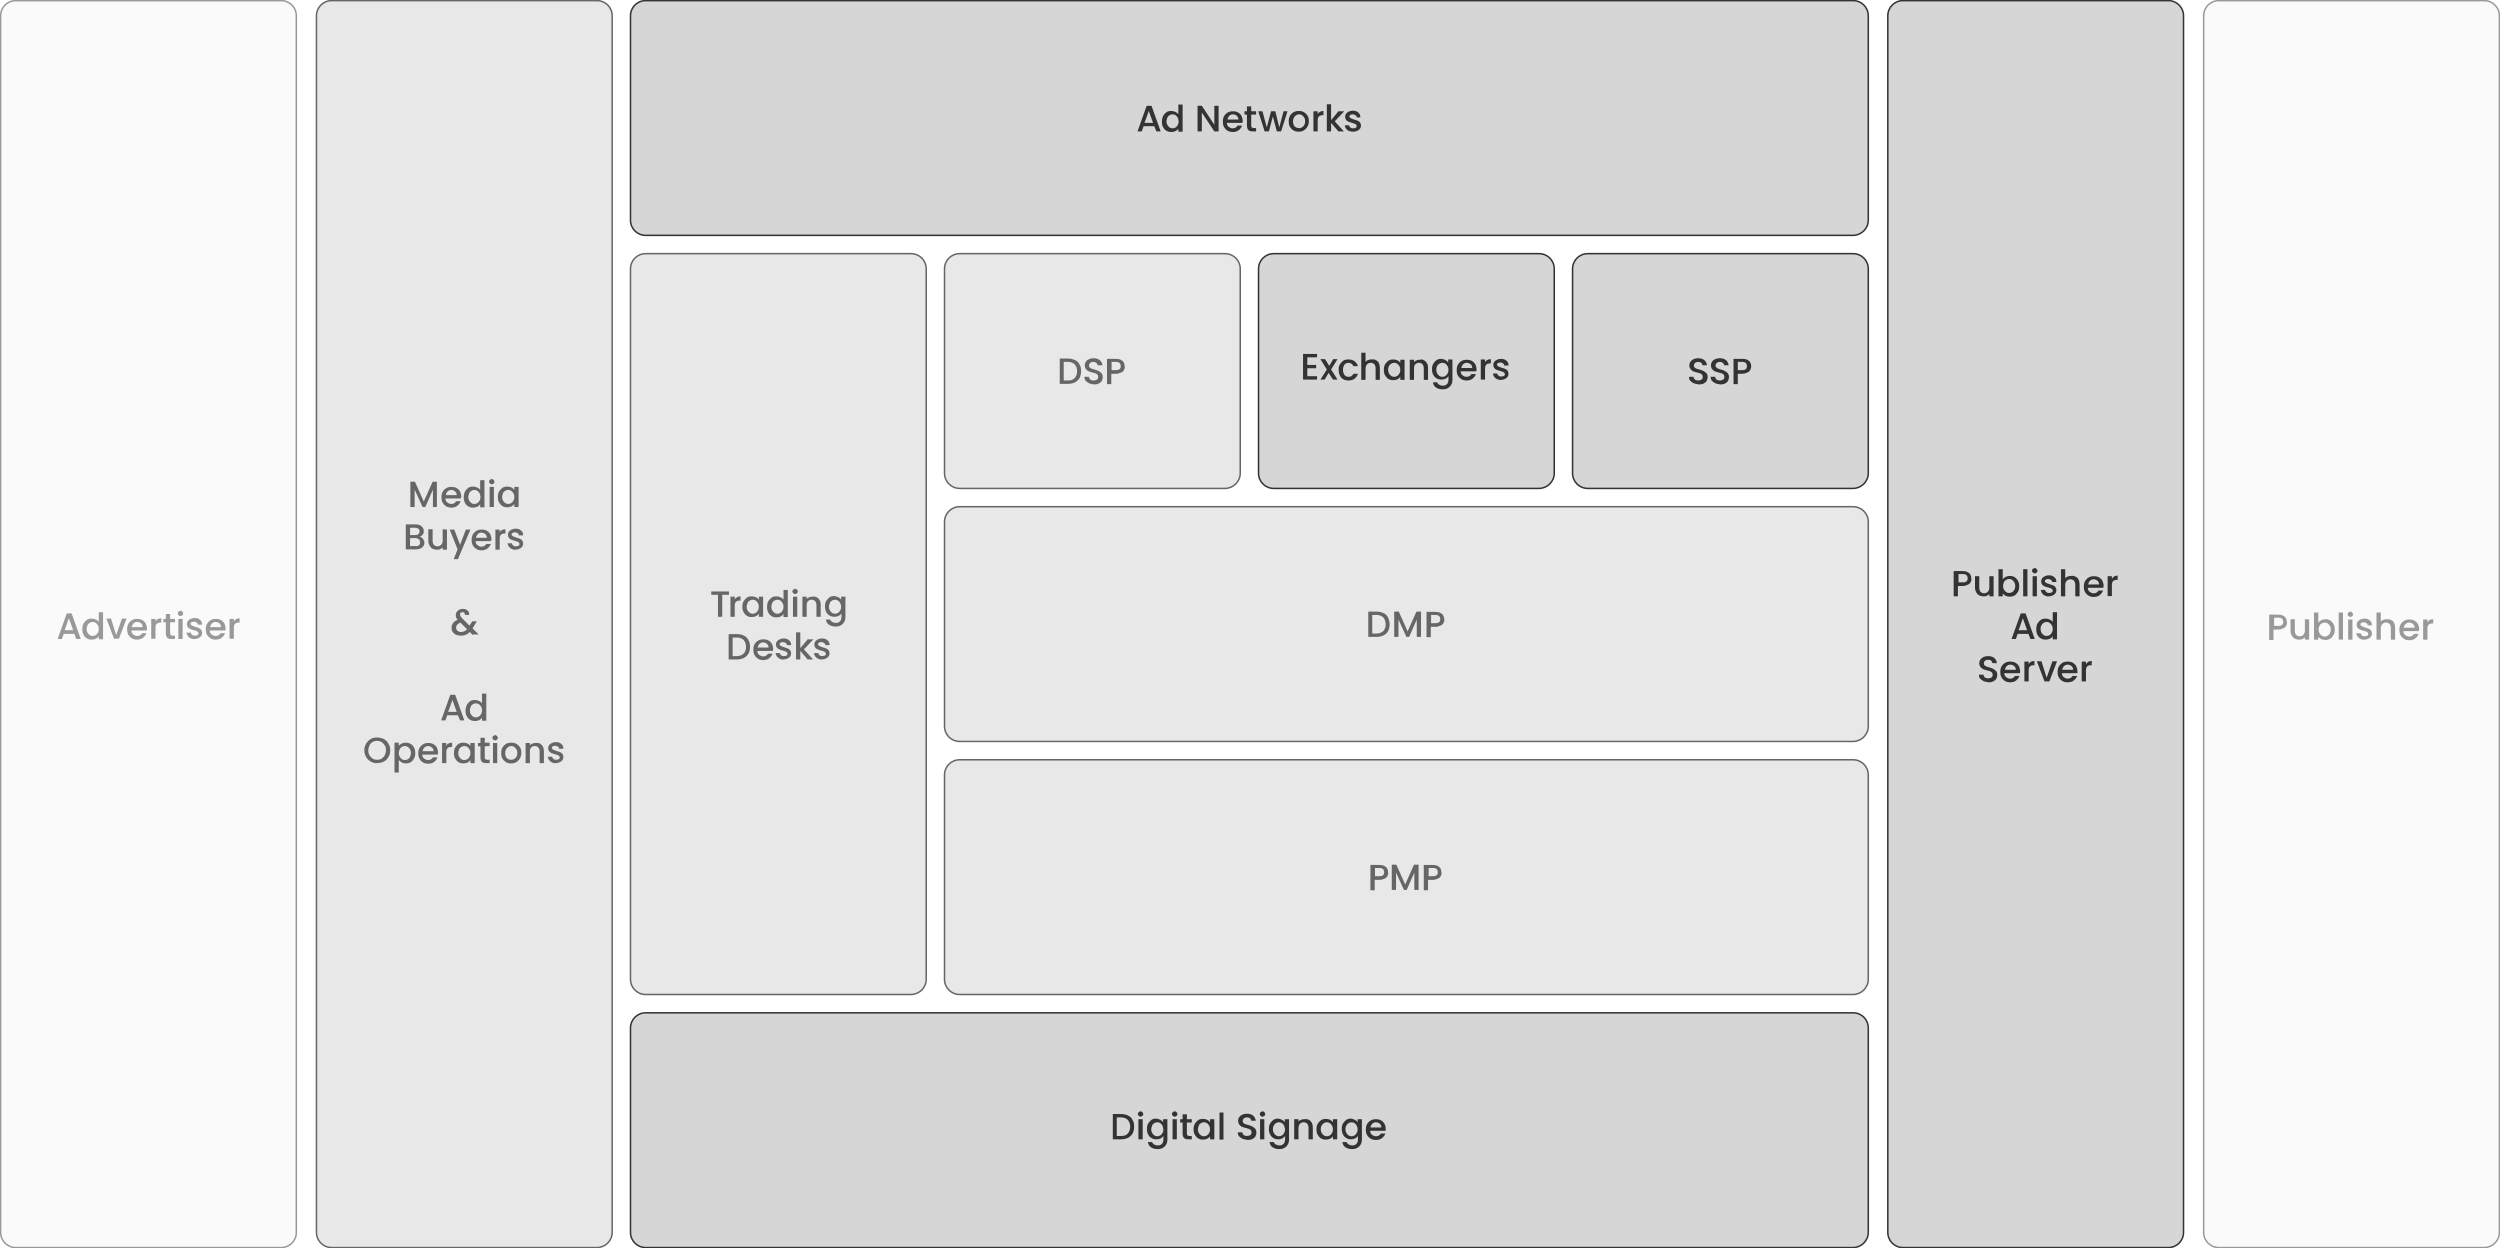 <svg version="1.1" id="レイヤー_1" xmlns="http://www.w3.org/2000/svg" x="0" y="0" width="820" height="409.5" viewBox="0 0 820 409.5" xml:space="preserve"><style>.st0{opacity:.2;fill:#333}.st0,.st1,.st2{enable-background:new}.st1{opacity:5.000000e-02;fill:#999}.st2{opacity:.15;fill:#666}.st3{stroke:#999}.st3,.st4,.st5{fill:none;stroke-width:.5;stroke-miterlimit:10}.st4{stroke:#666}.st5{stroke:#333}.st6{fill:#999}.st7{fill:#666}.st8{fill:#333}</style><path class="st0" d="M711.2 409.2h-87c-2.8 0-5-2.2-5-5V5.2c0-2.8 2.2-5 5-5h87c2.8 0 5 2.2 5 5v399c0 2.8-2.2 5-5 5z"/><path class="st1" d="M92.2 409.2h-87c-2.8 0-5-2.2-5-5V5.2c0-2.8 2.2-5 5-5h87c2.8 0 5 2.2 5 5v399c0 2.8-2.2 5-5 5z"/><path class="st2" d="M195.8 409.2h-87c-2.8 0-5-2.2-5-5V5.2c0-2.8 2.2-5 5-5h87c2.8 0 5 2.2 5 5v399c0 2.8-2.3 5-5 5z"/><path class="st1" d="M814.8 409.2h-87c-2.8 0-5-2.2-5-5V5.2c0-2.8 2.2-5 5-5h87c2.8 0 5 2.2 5 5v399c0 2.8-2.3 5-5 5z"/><path class="st0" d="M607.8 77.2h-396c-2.8 0-5-2.2-5-5v-67c0-2.8 2.2-5 5-5h396c2.8 0 5 2.2 5 5v67c0 2.8-2.3 5-5 5z"/><path class="st2" d="M607.8 243.2h-293c-2.8 0-5-2.2-5-5v-67c0-2.8 2.2-5 5-5h293c2.8 0 5 2.2 5 5v67c0 2.8-2.3 5-5 5zm0 83h-293c-2.8 0-5-2.2-5-5v-67c0-2.8 2.2-5 5-5h293c2.8 0 5 2.2 5 5v67c0 2.8-2.3 5-5 5z"/><path class="st0" d="M607.8 409.2h-396c-2.8 0-5-2.2-5-5v-67c0-2.8 2.2-5 5-5h396c2.8 0 5 2.2 5 5v67c0 2.8-2.3 5-5 5z"/><path class="st2" d="M298.8 326.2h-87c-2.8 0-5-2.2-5-5v-233c0-2.8 2.2-5 5-5h87c2.8 0 5 2.2 5 5v233c0 2.8-2.3 5-5 5zm103-166h-87c-2.8 0-5-2.2-5-5v-67c0-2.8 2.2-5 5-5h87c2.8 0 5 2.2 5 5v67c0 2.8-2.3 5-5 5z"/><path class="st0" d="M504.8 160.2h-87c-2.8 0-5-2.2-5-5v-67c0-2.8 2.2-5 5-5h87c2.8 0 5 2.2 5 5v67c0 2.8-2.3 5-5 5zm103 0h-87c-2.8 0-5-2.2-5-5v-67c0-2.8 2.2-5 5-5h87c2.8 0 5 2.2 5 5v67c0 2.8-2.3 5-5 5z"/><path class="st3" d="M92.2 409.2h-87c-2.8 0-5-2.2-5-5V5.2c0-2.8 2.2-5 5-5h87c2.8 0 5 2.2 5 5v399c0 2.8-2.2 5-5 5z"/><path class="st4" d="M195.8 409.2h-87c-2.8 0-5-2.2-5-5V5.2c0-2.8 2.2-5 5-5h87c2.8 0 5 2.2 5 5v399c0 2.8-2.3 5-5 5z"/><path class="st5" d="M711.2 409.2h-87c-2.8 0-5-2.2-5-5V5.2c0-2.8 2.2-5 5-5h87c2.8 0 5 2.2 5 5v399c0 2.8-2.2 5-5 5z"/><path class="st3" d="M814.8 409.2h-87c-2.8 0-5-2.2-5-5V5.2c0-2.8 2.2-5 5-5h87c2.8 0 5 2.2 5 5v399c0 2.8-2.3 5-5 5z"/><path class="st5" d="M607.8 77.2h-396c-2.8 0-5-2.2-5-5v-67c0-2.8 2.2-5 5-5h396c2.8 0 5 2.2 5 5v67c0 2.8-2.3 5-5 5z"/><path class="st4" d="M607.8 243.2h-293c-2.8 0-5-2.2-5-5v-67c0-2.8 2.2-5 5-5h293c2.8 0 5 2.2 5 5v67c0 2.8-2.3 5-5 5zm0 83h-293c-2.8 0-5-2.2-5-5v-67c0-2.8 2.2-5 5-5h293c2.8 0 5 2.2 5 5v67c0 2.8-2.3 5-5 5z"/><path class="st5" d="M607.8 409.2h-396c-2.8 0-5-2.2-5-5v-67c0-2.8 2.2-5 5-5h396c2.8 0 5 2.2 5 5v67c0 2.8-2.3 5-5 5z"/><path class="st4" d="M298.8 326.2h-87c-2.8 0-5-2.2-5-5v-233c0-2.8 2.2-5 5-5h87c2.8 0 5 2.2 5 5v233c0 2.8-2.3 5-5 5zm103-166h-87c-2.8 0-5-2.2-5-5v-67c0-2.8 2.2-5 5-5h87c2.8 0 5 2.2 5 5v67c0 2.8-2.3 5-5 5z"/><path class="st5" d="M504.8 160.2h-87c-2.8 0-5-2.2-5-5v-67c0-2.8 2.2-5 5-5h87c2.8 0 5 2.2 5 5v67c0 2.8-2.3 5-5 5zm103 0h-87c-2.8 0-5-2.2-5-5v-67c0-2.8 2.2-5 5-5h87c2.8 0 5 2.2 5 5v67c0 2.8-2.3 5-5 5z"/><path class="st6" d="M24.4 207.9h-3.5l-.6 1.7h-1.4l3-8.4h1.6l3 8.4H25l-.6-1.7zm-.4-1.2l-1.4-3.9-1.4 3.9H24zm3.4-2.2c.3-.5.7-.9 1.1-1.2s1-.4 1.6-.4c.4 0 .9.1 1.3.3s.8.4 1 .8v-3.2h1.4v8.9h-1.4v-1c-.2.3-.5.6-.9.8s-.9.3-1.4.3c-.6 0-1.1-.1-1.6-.4s-.9-.7-1.1-1.2c-.3-.5-.4-1.1-.4-1.8s.1-1.4.4-1.9zm4.7.6c-.2-.3-.4-.6-.7-.8-.3-.2-.6-.3-1-.3s-.7.1-1 .3-.6.4-.7.8-.3.7-.3 1.2.1.9.3 1.2.4.6.7.8c.3.2.6.3 1 .3s.7-.1 1-.3.5-.4.7-.8c.2-.3.3-.7.3-1.2s-.1-.9-.3-1.2zm6 3.2l1.9-5.4h1.5l-2.5 6.6h-1.6l-2.5-6.6h1.5l1.7 5.4zm10.1-1.5h-5.1c0 .5.2 1 .6 1.3.4.3.8.5 1.3.5.7 0 1.3-.3 1.6-.9H48c-.2.6-.6 1.1-1.1 1.5s-1.2.6-1.9.6c-.6 0-1.2-.1-1.7-.4-.5-.3-.9-.7-1.2-1.2s-.4-1.1-.4-1.8.1-1.3.4-1.8c.3-.5.7-.9 1.2-1.2s1.1-.4 1.7-.4c.6 0 1.2.1 1.7.4.5.3.9.7 1.1 1.1s.4 1.1.4 1.7v.6zm-1.4-1.1c0-.5-.2-.9-.5-1.2-.4-.3-.8-.5-1.3-.5s-.9.2-1.2.5-.5.7-.6 1.2h3.6zm4.9-2.6c.3-.2.7-.3 1.2-.3v1.4h-.3c-.5 0-.9.1-1.2.4-.3.3-.4.7-.4 1.4v3.5h-1.4V203H51v1c.1-.4.3-.7.7-.9zm4.1 1v3.7c0 .2.1.4.2.5.1.1.3.2.6.2h.8v1.1h-1.1c-.6 0-1.1-.1-1.4-.4s-.5-.8-.5-1.4v-3.7h-.8V203h.8v-1.6h1.4v1.6h1.6v1.1h-1.6zm2.8-2.3c-.2-.2-.3-.4-.3-.6s.1-.5.3-.6.4-.3.6-.3c.2 0 .4.1.6.3s.3.4.3.6-.1.5-.3.6-.4.3-.6.3-.4-.1-.6-.3zm1.3 1.2v6.6h-1.4V203h1.4zm2.7 6.4c-.4-.2-.7-.4-1-.8-.2-.3-.4-.7-.4-1.1h1.4c0 .3.2.5.4.7s.5.3.9.3.7-.1.9-.2c.2-.1.3-.3.3-.6 0-.2-.1-.4-.4-.6-.2-.1-.6-.3-1.1-.4-.5-.1-.9-.3-1.2-.4s-.6-.3-.8-.6-.3-.6-.3-1 .1-.7.3-1 .5-.5.9-.7.8-.3 1.3-.3c.8 0 1.4.2 1.8.6.5.4.7.9.7 1.6h-1.4c0-.3-.1-.5-.4-.7s-.5-.3-.9-.3-.6.1-.8.2c-.2.1-.3.3-.3.5s.1.3.2.4c.1.1.3.2.5.3s.5.2.8.3c.5.1.9.3 1.2.4.3.1.6.3.8.6s.3.6.3 1-.1.7-.3 1-.5.5-.9.7-.8.3-1.3.3c-.3.1-.8 0-1.2-.2zm11.3-2.6h-5.1c0 .5.2 1 .6 1.3s.8.5 1.3.5c.7 0 1.3-.3 1.6-.9h1.5c-.2.6-.6 1.1-1.1 1.5s-1.2.6-1.9.6c-.6 0-1.2-.1-1.7-.4-.5-.3-.9-.7-1.2-1.2-.3-.5-.4-1.1-.4-1.8s.1-1.3.4-1.8.7-.9 1.2-1.2 1.1-.4 1.7-.4 1.2.1 1.7.4c.5.3.9.7 1.1 1.1s.4 1.1.4 1.7c0 .1 0 .4-.1.6zm-1.4-1.1c0-.5-.2-.9-.5-1.2-.4-.3-.8-.5-1.3-.5s-.9.2-1.2.5-.5.7-.6 1.2h3.6zm4.9-2.6c.3-.2.7-.3 1.2-.3v1.4h-.3c-.5 0-.9.1-1.2.4-.3.3-.4.7-.4 1.4v3.5h-1.4V203h1.4v1c.1-.4.4-.7.7-.9z"/><path class="st7" d="M143.3 158v8.3H142v-5.7l-2.5 5.7h-.9l-2.6-5.7v5.7h-1.4V158h1.5l2.9 6.5 2.9-6.5h1.4zm7.9 5.5h-5.1c0 .5.2 1 .6 1.3.4.3.8.5 1.3.5.7 0 1.3-.3 1.6-.9h1.5c-.2.6-.6 1.1-1.1 1.5s-1.2.6-1.9.6c-.6 0-1.2-.1-1.7-.4-.5-.3-.9-.7-1.2-1.2s-.4-1.1-.4-1.8.1-1.3.4-1.8c.3-.5.7-.9 1.2-1.2s1.1-.4 1.7-.4c.6 0 1.2.1 1.7.4.5.3.9.7 1.1 1.1s.4 1.1.4 1.7c-.1.2-.1.4-.1.6zm-1.4-1.1c0-.5-.2-.9-.5-1.2-.4-.3-.8-.5-1.3-.5s-.9.2-1.2.5-.5.7-.6 1.2h3.6zm2.7-1.2c.3-.5.7-.9 1.1-1.2s1-.4 1.6-.4c.4 0 .9.1 1.3.3.4.2.8.4 1 .8v-3.2h1.4v8.9h-1.4v-1c-.2.3-.5.6-.9.8s-.9.3-1.4.3c-.6 0-1.1-.1-1.6-.4s-.9-.7-1.1-1.2c-.3-.5-.4-1.1-.4-1.8s.2-1.4.4-1.9zm4.8.6c-.2-.3-.4-.6-.7-.8s-.6-.3-1-.3-.7.1-1 .3-.6.4-.7.8-.3.7-.3 1.2.1.9.3 1.2.4.6.7.8.6.3 1 .3.7-.1 1-.3.5-.4.7-.8c.2-.3.3-.7.3-1.2-.1-.5-.1-.9-.3-1.2zm3.4-3.2c-.2-.2-.3-.4-.3-.6s.1-.5.3-.6.4-.3.6-.3c.2 0 .4.1.6.3s.3.4.3.6-.1.5-.3.6-.4.3-.6.3l-.6-.3zm1.3 1.1v6.6h-1.4v-6.6h1.4zm1.7 1.5c.3-.5.7-.9 1.1-1.2s1-.4 1.6-.4c.5 0 1 .1 1.4.3s.7.5.9.8v-1h1.4v6.6h-1.4v-1c-.2.3-.5.6-.9.8s-.9.3-1.4.3c-.6 0-1.1-.1-1.6-.4s-.8-.7-1.1-1.2-.4-1.1-.4-1.8.1-1.3.4-1.8zm4.7.6c-.2-.3-.4-.6-.7-.8s-.6-.3-1-.3-.7.1-1 .3-.6.4-.7.8-.3.7-.3 1.2.1.9.3 1.2.4.6.7.8.6.3 1 .3.7-.1 1-.3.5-.4.7-.8c.2-.3.3-.7.3-1.2s-.1-.9-.3-1.2zm-29.7 14.9c.3.4.5.8.5 1.3 0 .4-.1.8-.3 1.1s-.5.6-1 .8-.9.3-1.5.3h-3.3V172h3.2c.6 0 1.1.1 1.5.3s.7.5.9.8.3.7.3 1.1c0 .5-.1.9-.4 1.2-.3.3-.6.6-1 .7.4 0 .8.2 1.1.6zm-4.2-1.2h1.7c.4 0 .8-.1 1-.3.3-.2.4-.5.4-.9s-.1-.7-.4-.9c-.3-.2-.6-.3-1-.3h-1.7v2.4zm2.9 3.3c.3-.2.4-.5.4-.9s-.1-.7-.4-1c-.3-.2-.7-.4-1.1-.4h-1.8v2.6h1.8c.5.1.8 0 1.1-.3zm9.2-5.1v6.6h-1.4v-.8c-.2.3-.5.5-.8.6-.3.2-.7.2-1.1.2-.5 0-1-.1-1.4-.3s-.7-.5-1-1c-.2-.4-.4-.9-.4-1.5v-3.9h1.4v3.7c0 .6.1 1 .4 1.4.3.3.7.5 1.2.5s.9-.2 1.2-.5.5-.8.5-1.4v-3.7l1.4.1zm7.7 0l-4.1 9.7h-1.4l1.3-3.2-2.6-6.5h1.5l1.9 5 1.9-5h1.5zm6.7 3.8h-5c0 .5.2 1 .6 1.3.4.3.8.5 1.3.5.7 0 1.3-.3 1.6-.9h1.5c-.2.6-.6 1.1-1.1 1.5s-1.2.6-1.9.6c-.6 0-1.2-.1-1.7-.4-.5-.3-.9-.7-1.2-1.2s-.4-1.1-.4-1.8.1-1.3.4-1.8c.3-.5.7-.9 1.2-1.2s1.1-.4 1.7-.4c.6 0 1.2.1 1.7.4.5.3.9.7 1.1 1.1s.4 1.1.4 1.7c-.1.2-.1.4-.2.6zm-1.3-1.1c0-.5-.2-.9-.5-1.2-.4-.3-.8-.5-1.3-.5s-.9.2-1.2.5-.5.7-.6 1.2h3.6zm4.9-2.5c.3-.2.7-.3 1.2-.3v1.4h-.3c-.5 0-.9.1-1.2.4-.3.3-.4.7-.4 1.4v3.5h-1.4v-6.6h1.4v1c.1-.4.3-.7.7-.8zm3.3 6.2c-.4-.2-.7-.4-1-.8-.2-.3-.4-.7-.4-1.1h1.4c0 .3.2.5.4.7s.5.3.9.3.7-.1.9-.2c.2-.1.3-.3.3-.6 0-.2-.1-.4-.4-.6-.2-.1-.6-.3-1.1-.4-.5-.1-.9-.3-1.2-.4s-.6-.3-.8-.6-.3-.6-.3-1 .1-.7.3-1 .5-.5.9-.7.8-.3 1.3-.3c.8 0 1.4.2 1.8.6.5.4.7.9.7 1.6h-1.4c0-.3-.1-.5-.4-.7s-.5-.3-.9-.3-.6.1-.8.2c-.2.1-.3.3-.3.5s.1.3.2.4c.1.1.3.2.5.3s.5.2.8.3c.5.1.9.3 1.2.4.3.1.6.3.8.6s.3.6.3 1-.1.7-.3 1-.5.5-.9.7-.8.3-1.3.3c-.3.1-.8 0-1.2-.2zm-12.8 28.2l-1-1c-.4.4-.8.7-1.3.9s-1 .3-1.6.3-1.1-.1-1.6-.3-.8-.5-1.1-.9-.4-.8-.4-1.4c0-.6.2-1.1.5-1.5.3-.5.8-.8 1.5-1.1-.2-.3-.4-.5-.5-.8-.1-.2-.1-.5-.1-.8 0-.4.1-.7.3-1s.5-.5.8-.7.8-.3 1.2-.3c.5 0 .9.1 1.2.3s.6.4.7.7c.2.3.2.7.2 1h-1.4c0-.3-.1-.5-.2-.7-.2-.2-.4-.2-.6-.2-.3 0-.5.1-.6.2-.2.2-.2.3-.2.6 0 .2.1.4.2.6s.3.5.7.8l2.2 2.2.9-1.4h1.5l-1.1 1.8-.3.5 2 2h-1.9v.2zm-1.9-1.9l-2.2-2.2c-.9.4-1.4.9-1.4 1.7 0 .4.2.8.5 1 .3.3.7.4 1.2.4.6 0 1.3-.3 1.9-.9zm-3 28.2h-3.5l-.6 1.7h-1.4l3-8.4h1.6l3 8.4h-1.4l-.7-1.7zm-.4-1.1l-1.4-3.9-1.4 3.9h2.8zm3.3-2.3c.3-.5.7-.9 1.1-1.2s1-.4 1.6-.4c.4 0 .9.1 1.3.3.4.2.8.4 1 .8v-3.2h1.4v8.9h-1.4v-1c-.2.3-.5.6-.9.8s-.9.3-1.4.3c-.6 0-1.1-.1-1.6-.4s-.9-.7-1.1-1.2c-.3-.5-.4-1.1-.4-1.8s.2-1.4.4-1.9zm4.7.6c-.2-.3-.4-.6-.7-.8s-.6-.3-1-.3-.7.1-1 .3-.6.4-.7.8-.3.7-.3 1.2.1.9.3 1.2.4.6.7.8.6.3 1 .3.7-.1 1-.3.5-.4.7-.8c.2-.3.3-.7.3-1.2s-.1-.9-.3-1.2zm-36.2 18c-.7-.4-1.2-.9-1.5-1.5-.4-.7-.6-1.4-.6-2.2s.2-1.5.6-2.2c.4-.6.9-1.2 1.5-1.5.7-.4 1.4-.5 2.1-.5.8 0 1.5.2 2.2.5.7.4 1.2.9 1.5 1.5.4.6.6 1.4.6 2.2s-.2 1.6-.6 2.2c-.4.7-.9 1.2-1.5 1.5s-1.4.5-2.2.5c-.7.1-1.4-.1-2.1-.5zm3.6-1c.4-.3.8-.6 1-1.1s.4-1 .4-1.6-.1-1.2-.4-1.6-.6-.8-1-1.1c-.4-.2-.9-.4-1.5-.4s-1 .1-1.5.4-.8.6-1 1.1-.4 1-.4 1.6.1 1.2.4 1.6c.2.5.6.8 1 1.1s.9.4 1.5.4 1.1-.1 1.5-.4zm6.5-4.9c.4-.2.9-.3 1.4-.3.6 0 1.1.1 1.6.4s.9.7 1.1 1.2c.3.5.4 1.1.4 1.8s-.1 1.3-.4 1.8c-.3.5-.6.9-1.1 1.2s-1 .4-1.6.4c-.5 0-1-.1-1.3-.3s-.7-.5-1-.8v4.1h-1.4v-9.8h1.4v1c.2-.2.5-.5.9-.7zm2.8 1.9c-.2-.3-.4-.6-.7-.8s-.6-.3-1-.3c-.3 0-.7.1-1 .3s-.6.4-.7.8-.3.7-.3 1.2.1.9.3 1.2.4.6.7.8.6.3 1 .3.7-.1 1-.3.6-.4.7-.8.3-.7.3-1.2-.1-.9-.3-1.2zm9.1 1.7h-5.1c0 .5.2 1 .6 1.3.4.3.8.5 1.3.5.7 0 1.3-.3 1.6-.9h1.5c-.2.6-.6 1.1-1.1 1.5s-1.2.6-1.9.6c-.6 0-1.2-.1-1.7-.4-.5-.3-.9-.7-1.2-1.2s-.4-1.1-.4-1.8.1-1.3.4-1.8c.3-.5.7-.9 1.2-1.2s1.1-.4 1.7-.4c.6 0 1.2.1 1.7.4.5.3.9.7 1.1 1.1s.4 1.1.4 1.7c-.1.2-.1.4-.1.6zm-1.4-1.1c0-.5-.2-.9-.5-1.2-.4-.3-.8-.5-1.3-.5s-.9.2-1.2.5-.5.7-.6 1.2h3.6zm4.9-2.5c.3-.2.7-.3 1.2-.3v1.4h-.3c-.5 0-.9.1-1.2.4-.3.3-.4.7-.4 1.4v3.5H145v-6.6h1.4v1c.1-.4.4-.7.7-.8zm2.2 1.3c.3-.5.7-.9 1.1-1.2s1-.4 1.6-.4c.5 0 1 .1 1.4.3s.7.5.9.8v-1h1.4v6.6h-1.4v-1c-.2.3-.5.6-.9.8s-.9.3-1.4.3c-.6 0-1.1-.1-1.6-.4s-.8-.7-1.1-1.2-.4-1.1-.4-1.8.1-1.3.4-1.8zm4.7.6c-.2-.3-.4-.6-.7-.8s-.6-.3-1-.3-.7.1-1 .3-.6.4-.7.8-.3.7-.3 1.2.1.9.3 1.2.4.6.7.8.6.3 1 .3.7-.1 1-.3.5-.4.7-.8c.2-.3.3-.7.3-1.2s-.1-.9-.3-1.2zm5-1v3.7c0 .2.1.4.2.5.1.1.3.2.6.2h.8v1.1h-1.1c-.6 0-1.1-.1-1.4-.4s-.5-.8-.5-1.4v-3.7h-.8v-1.1h.8V242h1.4v1.6h1.6v1.1l-1.6.1zm2.8-2.2c-.2-.2-.3-.4-.3-.6s.1-.5.3-.6.4-.3.6-.3c.2 0 .4.1.6.3s.3.4.3.6-.1.5-.3.6-.4.3-.6.3c-.3-.1-.5-.2-.6-.3zm1.3 1.1v6.6h-1.4v-6.6h1.4zm2.9 6.3c-.5-.3-.9-.7-1.2-1.2s-.4-1.1-.4-1.8.1-1.3.4-1.8c.3-.5.7-.9 1.2-1.2s1.1-.4 1.7-.4c.6 0 1.2.1 1.7.4.5.3.9.7 1.2 1.2s.4 1.1.4 1.8-.2 1.3-.5 1.8-.7.9-1.2 1.2-1.1.4-1.7.4-1.1-.1-1.6-.4zm2.6-1c.3-.2.6-.4.8-.8.2-.3.3-.7.3-1.2s-.1-.9-.3-1.2-.4-.6-.7-.8-.6-.3-1-.3-.7.1-1 .3-.5.4-.7.8c-.2.3-.3.7-.3 1.2 0 .7.2 1.3.5 1.6.4.4.8.6 1.4.6.4 0 .7-.1 1-.2zm8.5-5.1c.4.2.7.5 1 1 .2.4.3.9.3 1.5v3.9H177v-3.7c0-.6-.1-1-.4-1.4-.3-.3-.7-.5-1.2-.5s-.9.2-1.2.5-.4.8-.4 1.4v3.7h-1.4v-6.6h1.4v.8c.2-.3.5-.5.9-.6.3-.2.7-.2 1.1-.2.5-.1.9 0 1.3.2zm4 6.2c-.4-.2-.7-.4-1-.8-.2-.3-.4-.7-.4-1.1h1.4c0 .3.2.5.4.7s.5.3.9.3.7-.1.9-.2c.2-.1.3-.3.3-.6 0-.2-.1-.4-.4-.6-.2-.1-.6-.3-1.1-.4-.5-.1-.9-.3-1.2-.4s-.6-.3-.8-.6-.3-.6-.3-1 .1-.7.3-1 .5-.5.9-.7.8-.3 1.3-.3c.8 0 1.4.2 1.8.6.5.4.7.9.7 1.6h-1.4c0-.3-.1-.5-.4-.7s-.5-.3-.9-.3-.6.1-.8.2c-.2.1-.3.3-.3.5s.1.3.2.4c.1.1.3.2.5.3s.5.2.8.3c.5.1.9.3 1.2.4.3.1.6.3.8.6s.3.6.3 1-.1.7-.3 1-.5.5-.9.7-.8.3-1.3.3c-.4.1-.8 0-1.2-.2zm58-56.1v1.1h-2.2v7.2h-1.4v-7.2h-2.2V194h5.8zm2.6 1.9c.3-.2.7-.3 1.2-.3v1.4h-.3c-.5 0-.9.1-1.2.4-.3.3-.4.7-.4 1.4v3.5h-1.4v-6.6h1.4v1c.1-.4.4-.6.7-.8zm2.2 1.3c.3-.5.7-.9 1.1-1.2s1-.4 1.6-.4c.5 0 1 .1 1.4.3s.7.5.9.8v-1h1.4v6.6h-1.4v-1c-.2.3-.5.6-.9.8s-.9.3-1.4.3c-.6 0-1.1-.1-1.6-.4s-.8-.7-1.1-1.2-.4-1.1-.4-1.8.1-1.3.4-1.8zm4.7.6c-.2-.3-.4-.6-.7-.8s-.6-.3-1-.3-.7.1-1 .3-.6.4-.7.8-.3.7-.3 1.2.1.9.3 1.2.4.6.7.8.6.3 1 .3.7-.1 1-.3.5-.4.7-.8c.2-.3.3-.7.3-1.2s-.1-.8-.3-1.2zm3.4-.6c.3-.5.7-.9 1.1-1.2s1-.4 1.6-.4c.4 0 .9.1 1.3.3s.8.4 1 .8v-3.2h1.4v8.9H257v-1c-.2.3-.5.6-.9.8s-.9.3-1.4.3c-.6 0-1.1-.1-1.6-.4s-.9-.7-1.1-1.2c-.3-.5-.4-1.1-.4-1.8s.1-1.4.4-1.9zm4.7.6c-.2-.3-.4-.6-.7-.8-.3-.2-.6-.3-1-.3s-.7.1-1 .3-.6.4-.7.8-.3.7-.3 1.2.1.9.3 1.2.4.6.7.8.6.3 1 .3.7-.1 1-.3c.3-.2.5-.4.7-.8.2-.3.3-.7.3-1.2s-.1-.8-.3-1.2zm3.5-3.2c-.2-.2-.3-.4-.3-.6s.1-.5.3-.6.4-.3.6-.3.4.1.6.3.3.4.3.6-.1.5-.3.6-.4.3-.6.3c-.2-.1-.5-.2-.6-.3zm1.3 1.1v6.6h-1.4v-6.6h1.4zm6.4.2c.4.2.7.5 1 1 .2.4.3.9.3 1.5v3.9h-1.4v-3.7c0-.6-.1-1-.4-1.4-.3-.3-.7-.5-1.2-.5s-.9.2-1.2.5c-.3.3-.4.8-.4 1.4v3.7h-1.4v-6.6h1.4v.8c.2-.3.5-.5.9-.6.3-.2.7-.2 1.1-.2.4-.1.9 0 1.3.2zm7.1 0c.4.2.7.5.9.8v-1h1.4v6.7c0 .6-.1 1.1-.4 1.6s-.6.8-1.1 1.1-1.1.4-1.7.4c-.9 0-1.6-.2-2.2-.6-.6-.4-.9-1-1-1.7h1.4c.1.3.3.6.7.8.3.2.7.3 1.2.3.6 0 1-.2 1.3-.5s.5-.8.5-1.5v-1.1c-.2.3-.5.6-.9.8s-.8.3-1.4.3-1.1-.1-1.6-.4-.9-.7-1.1-1.2c-.3-.5-.4-1.1-.4-1.8s.1-1.3.4-1.8.7-.9 1.1-1.2 1-.4 1.6-.4c.4.1.9.2 1.3.4zm.6 1.9c-.2-.3-.4-.6-.7-.8-.3-.2-.6-.3-1-.3s-.7.1-1 .3-.6.4-.7.8-.3.7-.3 1.2.1.9.3 1.2.4.6.7.8c.3.2.6.3 1 .3s.7-.1 1-.3.5-.4.7-.8c.2-.3.3-.7.3-1.2s-.1-.8-.3-1.2zM244 208.5c.7.3 1.2.8 1.5 1.5.4.6.5 1.4.5 2.2s-.2 1.6-.5 2.2c-.4.6-.9 1.1-1.5 1.4s-1.4.5-2.3.5H239V208h2.7c.8 0 1.6.1 2.3.5zm-.1 5.9c.5-.5.8-1.3.8-2.2 0-1-.3-1.7-.8-2.3-.5-.5-1.3-.8-2.2-.8h-1.4v6.1h1.4c.9 0 1.6-.3 2.2-.8zm9.6-.9h-5.1c0 .5.2 1 .6 1.3.4.3.8.5 1.3.5.7 0 1.3-.3 1.6-.9h1.5c-.2.6-.6 1.1-1.1 1.5s-1.2.6-1.9.6c-.6 0-1.2-.1-1.7-.4-.5-.3-.9-.7-1.2-1.2s-.4-1.1-.4-1.8.1-1.3.4-1.8c.3-.5.7-.9 1.2-1.2s1.1-.4 1.7-.4c.6 0 1.2.1 1.7.4.5.3.9.7 1.1 1.1s.4 1.1.4 1.7c-.1.2-.1.4-.1.6zm-1.4-1.1c0-.5-.2-.9-.5-1.2-.4-.3-.8-.5-1.3-.5s-.9.2-1.2.5-.5.7-.6 1.2h3.6zm3.7 3.7c-.4-.2-.7-.4-1-.8-.2-.3-.4-.7-.4-1.1h1.4c0 .3.2.5.4.7s.5.3.9.3.7-.1.9-.2c.2-.1.3-.3.3-.6 0-.2-.1-.4-.4-.6-.2-.1-.6-.3-1.1-.4-.5-.1-.9-.3-1.2-.4s-.6-.3-.8-.6-.3-.6-.3-1 .1-.7.3-1 .5-.5.9-.7.8-.3 1.3-.3c.8 0 1.4.2 1.8.6.5.4.7.9.7 1.6h-1.4c0-.3-.1-.5-.4-.7s-.5-.3-.9-.3-.6.1-.8.2c-.2.1-.3.3-.3.5s.1.3.2.4c.1.1.3.2.5.3.2.1.5.2.8.3.5.1.9.3 1.2.4.3.1.6.3.8.6s.3.6.3 1-.1.7-.3 1-.5.5-.9.7-.8.3-1.3.3c-.4.1-.8 0-1.2-.2zm7.9-3.1l3 3.3h-1.8l-2.4-2.8v2.8h-1.4v-8.9h1.4v5.2l2.4-2.9h1.9l-3.1 3.3zm4.7 3.1c-.4-.2-.7-.4-1-.8-.2-.3-.4-.7-.4-1.1h1.4c0 .3.2.5.4.7.2.2.5.3.9.3s.7-.1.9-.2c.2-.1.3-.3.3-.6 0-.2-.1-.4-.4-.6-.2-.1-.6-.3-1.1-.4-.5-.1-.9-.3-1.2-.4s-.6-.3-.8-.6c-.2-.3-.3-.6-.3-1s.1-.7.3-1 .5-.5.9-.7.8-.3 1.3-.3c.8 0 1.4.2 1.8.6.5.4.7.9.7 1.6h-1.4c0-.3-.1-.5-.4-.7s-.5-.3-.9-.3-.6.1-.8.2c-.2.1-.3.3-.3.5s.1.3.2.4c.1.1.3.2.5.3s.5.2.8.3c.5.1.9.3 1.2.4.3.1.6.3.8.6s.3.6.3 1-.1.7-.3 1-.5.5-.9.7-.8.3-1.3.3c-.3.1-.8 0-1.2-.2z"/><path class="st8" d="M378.6 41.4h-3.5l-.6 1.7h-1.4l3-8.4h1.6l3 8.4h-1.4l-.7-1.7zm-.4-1.1l-1.4-3.9-1.4 3.9h2.8zm3.3-2.3c.3-.5.7-.9 1.1-1.2s1-.4 1.6-.4c.4 0 .9.1 1.3.3s.8.4 1 .8v-3.2h1.4v8.9h-1.4v-1c-.2.3-.5.6-.9.8s-.9.3-1.4.3c-.6 0-1.1-.1-1.6-.4s-.9-.7-1.1-1.2c-.3-.5-.4-1.1-.4-1.8s.2-1.4.4-1.9zm4.8.6c-.2-.3-.4-.6-.7-.8-.3-.2-.6-.3-1-.3s-.7.1-1 .3-.6.4-.7.8-.3.7-.3 1.2.1.9.3 1.2.4.6.7.8c.3.2.6.3 1 .3s.7-.1 1-.3.5-.4.7-.8c.2-.3.3-.7.3-1.2-.1-.4-.1-.8-.3-1.2zm13.4 4.5h-1.4l-4.1-6.2v6.2h-1.4v-8.4h1.4l4.1 6.2v-6.2h1.4v8.4zm7.8-2.8h-5.1c0 .5.2 1 .6 1.3s.8.5 1.3.5c.7 0 1.3-.3 1.6-.9h1.5c-.2.6-.6 1.1-1.1 1.5s-1.2.6-1.9.6c-.6 0-1.2-.1-1.7-.4-.5-.3-.9-.7-1.2-1.2-.3-.5-.4-1.1-.4-1.8s.1-1.3.4-1.8.7-.9 1.2-1.2 1.1-.4 1.7-.4 1.2.1 1.7.4c.5.3.9.7 1.1 1.1s.4 1.1.4 1.7c0 .2 0 .4-.1.6zm-1.3-1.1c0-.5-.2-.9-.5-1.2-.4-.3-.8-.5-1.3-.5s-.9.2-1.2.5-.5.7-.6 1.2h3.6zm4.2-1.6v3.7c0 .2.1.4.2.5s.3.2.6.2h.8v1.1h-1.1c-.6 0-1.1-.1-1.4-.4s-.5-.8-.5-1.4v-3.7h-.8v-1.1h.8v-1.6h1.4v1.6h1.6v1.1h-1.6zm11.9-1.1l-2.1 6.6h-1.4l-1.3-4.9-1.3 4.9h-1.4l-2.1-6.6h1.4l1.4 5.3 1.4-5.3h1.4l1.3 5.3 1.4-5.3h1.3zm2 6.3c-.5-.3-.9-.7-1.2-1.2-.3-.5-.4-1.1-.4-1.8s.1-1.3.4-1.8.7-.9 1.2-1.2 1.1-.4 1.7-.4 1.2.1 1.7.4c.5.3.9.7 1.2 1.2.3.5.4 1.1.4 1.8s-.2 1.3-.5 1.8-.7.9-1.2 1.2-1.1.4-1.7.4c-.5 0-1.1-.1-1.6-.4zm2.7-1c.3-.2.6-.4.8-.8s.3-.7.3-1.2-.1-.9-.3-1.2c-.2-.3-.4-.6-.7-.8-.3-.2-.6-.3-1-.3s-.7.1-1 .3-.5.4-.7.8c-.2.3-.3.7-.3 1.2 0 .7.2 1.3.5 1.6.4.4.8.6 1.4.6.4.1.7 0 1-.2zm5.9-5.1c.3-.2.7-.3 1.2-.3v1.4h-.3c-.5 0-.9.1-1.2.4-.3.3-.4.7-.4 1.4v3.5h-1.4v-6.6h1.4v1c.1-.4.4-.6.7-.8zm4.9 3.1l3 3.3H439l-2.4-2.8v2.8h-1.4v-8.9h1.4v5.2l2.4-2.9h1.9l-3.1 3.3zm4.7 3.2c-.4-.2-.7-.4-1-.8-.2-.3-.4-.7-.4-1.1h1.4c0 .3.2.5.4.7.2.2.5.3.9.3s.7-.1.9-.2c.2-.1.3-.3.3-.6 0-.2-.1-.4-.4-.6-.2-.1-.6-.3-1.1-.4-.5-.1-.9-.3-1.2-.4-.3-.1-.6-.3-.8-.6-.2-.3-.3-.6-.3-1s.1-.7.3-1 .5-.5.9-.7.8-.3 1.3-.3c.8 0 1.4.2 1.8.6.5.4.7.9.7 1.6H445c0-.3-.1-.5-.4-.7s-.5-.3-.9-.3-.6.1-.8.2c-.2.1-.3.3-.3.5s.1.3.2.4c.1.1.3.2.5.3s.5.2.8.3c.5.1.9.3 1.2.4.3.1.6.3.8.6.2.3.3.6.3 1s-.1.7-.3 1-.5.5-.9.7-.8.3-1.3.3-1-.1-1.4-.2z"/><path class="st7" d="M352.6 118.1c.7.3 1.2.8 1.5 1.5.4.6.5 1.4.5 2.2 0 .8-.2 1.6-.5 2.2-.4.6-.9 1.1-1.5 1.4s-1.4.5-2.3.5h-2.7v-8.3h2.7c.8 0 1.6.2 2.3.5zm-.1 5.9c.5-.5.8-1.3.8-2.2 0-1-.3-1.7-.8-2.3-.5-.5-1.3-.8-2.2-.8h-1.4v6.1h1.4c.9 0 1.7-.2 2.2-.8zm4.7 1.7c-.4-.2-.8-.5-1.1-.8-.3-.4-.4-.8-.4-1.3h1.5c0 .4.2.7.4.9.3.2.6.3 1.1.3s.8-.1 1.1-.3c.3-.2.4-.5.4-.9 0-.3-.1-.5-.2-.7-.2-.2-.4-.3-.6-.4s-.6-.2-1-.3c-.5-.1-1-.3-1.3-.4s-.6-.4-.9-.7c-.2-.3-.4-.7-.4-1.2s.1-.9.4-1.3c.2-.4.6-.6 1-.8.4-.2.9-.3 1.5-.3.8 0 1.5.2 2 .6s.8 1 .9 1.7H360c0-.3-.2-.6-.4-.8-.3-.2-.6-.3-1-.3s-.7.1-1 .3c-.2.2-.4.5-.4.9 0 .3.1.5.2.6.2.2.4.3.6.4s.6.2 1 .3c.6.2 1 .3 1.4.5.3.2.6.4.9.7.2.3.4.7.4 1.3 0 .4-.1.8-.3 1.2s-.6.7-1 .9c-.4.2-1 .3-1.5.3-.8-.1-1.3-.2-1.7-.4zm11.5-4.4c-.2.4-.5.7-1 .9-.4.2-1 .4-1.7.4h-1.5v3.4h-1.4v-8.3h2.9c.6 0 1.2.1 1.6.3.4.2.8.5 1 .9s.3.8.3 1.3c.1.3 0 .7-.2 1.1zm-1.5-.2c.3-.2.4-.6.4-1 0-.9-.5-1.4-1.5-1.4h-1.5v2.7h1.5c.4 0 .8-.1 1.1-.3z"/><path class="st8" d="M428.8 117.3v2.4h2.9v1.1h-2.9v2.6h3.2v1.1h-4.6v-8.4h4.6v1.1h-3.2v.1zm7.8 3.9l2.1 3.3h-1.5l-1.4-2.2-1.3 2.2h-1.4l2.1-3.3-2.1-3.4h1.5l1.4 2.2 1.3-2.2h1.4l-2.1 3.4zm2.9-1.7c.3-.5.7-.9 1.1-1.2.5-.3 1-.4 1.7-.4.8 0 1.5.2 2 .6s.9.9 1.1 1.6h-1.5c-.1-.3-.3-.6-.6-.8-.3-.2-.6-.3-1-.3-.6 0-1 .2-1.3.6s-.5.9-.5 1.7c0 .7.2 1.3.5 1.7.3.4.8.6 1.3.6.8 0 1.3-.3 1.6-1h1.5c-.2.7-.6 1.2-1.1 1.6s-1.2.6-2 .6c-.6 0-1.2-.1-1.7-.4s-.9-.7-1.1-1.2c-.3-.5-.4-1.1-.4-1.8-.1-.8.1-1.4.4-1.9zm11.9-1.3c.4.2.7.5.9 1 .2.4.3.9.3 1.5v3.9h-1.4v-3.7c0-.6-.1-1-.4-1.4-.3-.3-.7-.5-1.2-.5s-.9.2-1.2.5c-.3.3-.5.8-.5 1.4v3.7h-1.4v-8.9h1.4v3c.2-.3.5-.5.9-.6.4-.2.7-.2 1.2-.2.5-.1 1 0 1.4.3zm2.9 1.3c.3-.5.7-.9 1.1-1.2.5-.3 1-.4 1.6-.4.5 0 1 .1 1.4.3s.7.5.9.8v-1h1.4v6.6h-1.4v-1c-.2.3-.5.6-.9.8-.4.2-.9.3-1.4.3-.6 0-1.1-.1-1.6-.4s-.8-.7-1.1-1.2c-.3-.5-.4-1.1-.4-1.8s.1-1.3.4-1.8zm4.7.6c-.2-.3-.4-.6-.7-.8-.3-.2-.6-.3-1-.3s-.7.1-1 .3c-.3.2-.6.4-.7.8-.2.3-.3.7-.3 1.2s.1.9.3 1.2c.2.3.4.6.7.8.3.2.6.3 1 .3s.7-.1 1-.3c.3-.2.5-.4.7-.8.2-.3.3-.7.3-1.2s-.1-.9-.3-1.2zm8.1-1.9c.4.2.7.5 1 1 .2.4.3.9.3 1.5v3.9H467v-3.7c0-.6-.1-1-.4-1.4-.3-.3-.7-.5-1.2-.5s-.9.2-1.2.5c-.3.3-.4.8-.4 1.4v3.7h-1.4V118h1.4v.8c.2-.3.5-.5.9-.6.3-.2.7-.2 1.1-.2.4-.2.9-.1 1.3.2zm7-.1c.4.2.7.5.9.8v-1h1.4v6.7c0 .6-.1 1.1-.4 1.6s-.6.8-1.1 1.1c-.5.3-1.1.4-1.7.4-.9 0-1.6-.2-2.2-.6s-.9-1-1-1.7h1.4c.1.3.3.6.7.8.3.2.7.3 1.2.3.6 0 1-.2 1.3-.5s.5-.8.5-1.5v-1.1c-.2.3-.5.6-.9.8-.4.2-.8.3-1.4.3s-1.1-.1-1.6-.4-.9-.7-1.1-1.2c-.3-.5-.4-1.1-.4-1.8s.1-1.3.4-1.8.7-.9 1.1-1.2c.5-.3 1-.4 1.6-.4.5.1 1 .2 1.3.4zm.7 2c-.2-.3-.4-.6-.7-.8-.3-.2-.6-.3-1-.3s-.7.1-1 .3c-.3.2-.6.4-.7.8-.2.3-.3.7-.3 1.2s.1.9.3 1.2c.2.3.4.6.7.8.3.2.6.3 1 .3s.7-.1 1-.3c.3-.2.5-.4.7-.8.2-.3.3-.7.3-1.2s-.1-.9-.3-1.2zm9.4 1.7h-5.1c0 .5.2 1 .6 1.3s.8.5 1.3.5c.7 0 1.3-.3 1.6-.9h1.5c-.2.6-.6 1.1-1.1 1.5s-1.2.6-1.9.6c-.6 0-1.2-.1-1.7-.4s-.9-.7-1.2-1.2c-.3-.5-.4-1.1-.4-1.8s.1-1.3.4-1.8.7-.9 1.2-1.2 1.1-.4 1.7-.4 1.2.1 1.7.4.9.7 1.1 1.1c.3.5.4 1.1.4 1.7 0 .1 0 .4-.1.6zm-1.3-1.1c0-.5-.2-.9-.5-1.2-.4-.3-.8-.5-1.3-.5s-.9.2-1.2.5-.5.7-.6 1.2h3.6zm4.9-2.6c.3-.2.7-.3 1.2-.3v1.4h-.3c-.5 0-.9.1-1.2.4-.3.3-.4.7-.4 1.4v3.5h-1.4v-6.6h1.4v1c.1-.3.3-.6.7-.8zm3.3 6.3c-.4-.2-.7-.4-1-.8-.2-.3-.4-.7-.4-1.1h1.4c0 .3.2.5.4.7.2.2.5.3.9.3s.7-.1.9-.2c.2-.1.3-.3.3-.6 0-.2-.1-.4-.4-.6-.2-.1-.6-.3-1.1-.4s-.9-.3-1.2-.4c-.3-.1-.6-.3-.8-.6-.2-.3-.3-.6-.3-1s.1-.7.3-1 .5-.5.9-.7.8-.3 1.3-.3c.8 0 1.4.2 1.8.6.5.4.7.9.7 1.6h-1.4c0-.3-.1-.5-.4-.7s-.5-.3-.9-.3-.6.1-.8.2c-.2.1-.3.3-.3.5s.1.3.2.4.3.2.5.3c.2.1.5.2.8.3.5.1.9.3 1.2.4.3.1.6.3.8.6.2.3.3.6.3 1s-.1.7-.3 1-.5.5-.9.7-.8.3-1.3.3c-.3.1-.7 0-1.2-.2zm64.4 1.3c-.4-.2-.8-.5-1.1-.8s-.4-.8-.4-1.3h1.5c0 .4.2.7.4.9.3.2.6.3 1.1.3s.8-.1 1.1-.3c.3-.2.4-.5.4-.9 0-.3-.1-.5-.2-.7-.2-.2-.4-.3-.6-.4-.2-.1-.6-.2-1-.3-.5-.1-1-.3-1.3-.4s-.6-.4-.9-.7c-.2-.3-.4-.7-.4-1.2s.1-.9.4-1.3.6-.6 1-.8c.4-.2.9-.3 1.5-.3.8 0 1.5.2 2 .6s.8 1 .9 1.7h-1.5c0-.3-.2-.6-.4-.8s-.6-.3-1-.3-.7.1-1 .3c-.2.2-.4.5-.4.9 0 .3.1.5.2.6.2.2.4.3.6.4.2.1.6.2 1 .3.6.2 1 .3 1.4.5.3.2.6.4.9.7s.4.7.4 1.3c0 .4-.1.8-.3 1.2-.2.4-.6.7-1 .9-.4.2-1 .3-1.5.3-.8-.1-1.3-.2-1.8-.4zm7.1 0c-.4-.2-.8-.5-1.1-.8-.3-.4-.4-.8-.4-1.3h1.5c0 .4.2.7.4.9.3.2.6.3 1.1.3s.8-.1 1.1-.3c.3-.2.4-.5.4-.9 0-.3-.1-.5-.2-.7-.2-.2-.4-.3-.6-.4-.2-.1-.6-.2-1-.3-.5-.1-1-.3-1.3-.4s-.6-.4-.9-.7c-.2-.3-.4-.7-.4-1.2s.1-.9.4-1.3c.2-.4.6-.6 1-.8.4-.2.9-.3 1.5-.3.8 0 1.5.2 2 .6s.8 1 .9 1.7h-1.5c0-.3-.2-.6-.4-.8-.3-.2-.6-.3-1-.3s-.7.1-1 .3c-.2.2-.4.5-.4.9 0 .3.1.5.2.6s.4.3.6.4c.2.1.6.2 1 .3.6.2 1 .3 1.3.5s.6.4.9.7c.2.3.4.7.4 1.3 0 .4-.1.8-.3 1.2-.2.4-.6.7-1 .9-.4.2-1 .3-1.5.3-.7-.1-1.2-.2-1.7-.4zm11.5-4.4c-.2.4-.5.7-1 .9-.4.2-1 .4-1.7.4H570v3.4h-1.4v-8.3h2.9c.6 0 1.2.1 1.6.3s.8.5 1 .9.3.8.3 1.3c0 .3-.1.7-.3 1.1zm-1.5-.2c.3-.2.4-.6.4-1 0-.9-.5-1.4-1.5-1.4H570v2.7h1.5c.5 0 .9-.1 1.1-.3z"/><path class="st7" d="M453.8 201.1c.7.3 1.2.8 1.5 1.5s.5 1.4.5 2.2-.2 1.6-.5 2.2-.9 1.1-1.5 1.4-1.4.5-2.3.5h-2.7v-8.3h2.7c.9 0 1.6.2 2.3.5zm-.1 5.9c.5-.5.8-1.3.8-2.2 0-1-.3-1.7-.8-2.3-.5-.5-1.3-.8-2.2-.8h-1.4v6.1h1.4c.9 0 1.7-.3 2.2-.8zm12.4-6.4v8.3h-1.4v-5.7l-2.5 5.7h-.9l-2.6-5.7v5.7h-1.4v-8.3h1.5l2.9 6.5 2.9-6.5h1.5zm7.4 3.7c-.2.4-.5.7-1 .9-.4.2-1 .4-1.7.4h-1.5v3.4h-1.4v-8.3h2.9c.6 0 1.2.1 1.6.3s.8.5 1 .9.3.8.3 1.3c.1.3 0 .7-.2 1.1zm-1.5-.2c.3-.2.4-.6.4-1 0-.9-.5-1.4-1.5-1.4h-1.5v2.7h1.5c.4 0 .8-.1 1.1-.3zm-16.9 83.2c-.2.4-.5.7-1 .9-.4.2-1 .4-1.7.4h-1.5v3.4h-1.4v-8.3h2.9c.6 0 1.2.1 1.6.3.4.2.8.5 1 .9s.3.8.3 1.3c.1.3 0 .7-.2 1.1zm-1.5-.2c.3-.2.4-.6.4-1 0-.9-.5-1.4-1.5-1.4H451v2.7h1.5c.5 0 .8-.1 1.1-.3zm11.7-3.5v8.3h-1.4v-5.7l-2.5 5.7h-.9l-2.6-5.7v5.7h-1.4v-8.3h1.5l2.9 6.5 2.9-6.5h1.5zm7.3 3.7c-.2.4-.5.7-1 .9-.4.2-1 .4-1.7.4h-1.5v3.4H467v-8.3h2.9c.6 0 1.2.1 1.6.3.4.2.8.5 1 .9s.3.8.3 1.3c.1.3 0 .7-.2 1.1zm-1.4-.2c.3-.2.4-.6.4-1 0-.9-.5-1.4-1.5-1.4h-1.5v2.7h1.5c.4 0 .8-.1 1.1-.3z"/><path class="st8" d="M370 365.9c.7.3 1.2.8 1.5 1.5.4.6.5 1.4.5 2.2 0 .8-.2 1.6-.5 2.2-.4.6-.9 1.1-1.5 1.4s-1.4.5-2.3.5H365v-8.3h2.7c.9 0 1.7.2 2.3.5zm-.1 5.9c.5-.5.8-1.3.8-2.2 0-1-.3-1.7-.8-2.3-.5-.5-1.3-.8-2.2-.8h-1.4v6.1h1.4c1 0 1.7-.2 2.2-.8zm3.6-5.8c-.2-.2-.3-.4-.3-.6s.1-.5.3-.6.4-.3.6-.3.4.1.6.3.3.4.3.6-.1.5-.3.6-.4.3-.6.3c-.2-.1-.4-.1-.6-.3zm1.3 1.1v6.6h-1.4v-6.6h1.4zm5.8.2c.4.2.7.5.9.8v-1h1.4v6.7c0 .6-.1 1.1-.4 1.6s-.6.8-1.1 1.1c-.5.3-1.1.4-1.7.4-.9 0-1.6-.2-2.2-.6s-.9-1-1-1.7h1.4c.1.3.3.6.7.8.3.2.7.3 1.2.3.6 0 1-.2 1.3-.5s.5-.8.5-1.5v-1.1c-.2.3-.5.6-.9.8s-.8.3-1.4.3-1.1-.1-1.6-.4-.9-.7-1.1-1.2c-.3-.5-.4-1.1-.4-1.8s.1-1.3.4-1.8.7-.9 1.1-1.2 1-.4 1.6-.4c.5.1.9.2 1.3.4zm.7 1.9c-.2-.3-.4-.6-.7-.8-.3-.2-.6-.3-1-.3s-.7.1-1 .3c-.3.2-.6.4-.7.8s-.3.7-.3 1.2.1.9.3 1.2.4.6.7.8c.3.2.6.3 1 .3s.7-.1 1-.3.5-.4.7-.8c.2-.3.3-.7.3-1.2l-.3-1.2zm3.4-3.2c-.2-.2-.3-.4-.3-.6s.1-.5.3-.6.4-.3.6-.3.4.1.6.3.3.4.3.6-.1.5-.3.6-.4.3-.6.3c-.2-.1-.4-.1-.6-.3zm1.3 1.1v6.6h-1.4v-6.6h1.4zm3.3 1.1v3.7c0 .2.1.4.2.5s.3.2.6.2h.8v1.1h-1.1c-.6 0-1.1-.1-1.4-.4s-.5-.8-.5-1.4v-3.7h-.8v-1.1h.8v-1.6h1.4v1.6h1.6v1.1h-1.6zm2.6.4c.3-.5.7-.9 1.1-1.2s1-.4 1.6-.4c.5 0 1 .1 1.4.3.4.2.7.5.9.8v-1h1.4v6.6h-1.4v-1c-.2.3-.5.6-.9.8-.4.2-.9.3-1.4.3-.6 0-1.1-.1-1.6-.4s-.8-.7-1.1-1.2c-.3-.5-.4-1.1-.4-1.8s.1-1.2.4-1.8zm4.7.6c-.2-.3-.4-.6-.7-.8-.3-.2-.6-.3-1-.3s-.7.1-1 .3c-.3.2-.6.4-.7.8s-.3.7-.3 1.2.1.9.3 1.2.4.6.7.8c.3.2.6.3 1 .3s.7-.1 1-.3.5-.4.7-.8c.2-.3.3-.7.3-1.2 0-.4-.1-.8-.3-1.2zm4.7-4.3v8.9H400v-8.9h1.3zm6.2 8.6c-.4-.2-.8-.5-1.1-.8-.3-.4-.4-.8-.4-1.3h1.5c0 .4.2.7.4.9.3.2.6.3 1.1.3s.8-.1 1.1-.3c.3-.2.4-.5.4-.9 0-.3-.1-.5-.2-.7-.2-.2-.4-.3-.6-.4s-.6-.2-1-.3c-.5-.1-1-.3-1.3-.4s-.6-.4-.9-.7c-.2-.3-.4-.7-.4-1.2s.1-.9.4-1.3c.2-.4.6-.6 1-.8.4-.2.9-.3 1.5-.3.8 0 1.5.2 2 .6s.8 1 .9 1.7h-1.5c0-.3-.2-.6-.4-.8-.3-.2-.6-.3-1-.3s-.7.1-1 .3c-.2.2-.4.5-.4.9 0 .3.1.5.2.6.2.2.4.3.6.4s.6.2 1 .3c.6.2 1 .3 1.4.5.3.2.6.4.9.7.2.3.4.7.4 1.3 0 .4-.1.8-.3 1.2-.2.4-.6.7-1 .9-.4.2-1 .3-1.5.3-.8-.1-1.3-.2-1.8-.4zm6-7.5c-.2-.2-.3-.4-.3-.6s.1-.5.3-.6.4-.3.6-.3.4.1.6.3.3.4.3.6-.1.5-.3.6-.4.3-.6.3c-.3-.1-.5-.1-.6-.3zm1.2 1.1v6.6h-1.4v-6.6h1.4zm5.8.2c.4.2.7.5.9.8v-1h1.4v6.7c0 .6-.1 1.1-.4 1.6s-.6.8-1.1 1.1c-.5.3-1.1.4-1.7.4-.9 0-1.6-.2-2.2-.6s-.9-1-1-1.7h1.4c.1.3.3.6.7.8s.7.3 1.2.3c.6 0 1-.2 1.3-.5s.5-.8.5-1.5v-1.1c-.2.3-.5.6-.9.8-.4.2-.8.3-1.3.3-.6 0-1.1-.1-1.6-.4s-.9-.7-1.1-1.2c-.3-.5-.4-1.1-.4-1.8s.1-1.3.4-1.8.7-.9 1.1-1.2c.5-.3 1-.4 1.6-.4.4.1.8.2 1.2.4zm.7 1.9c-.2-.3-.4-.6-.7-.8-.3-.2-.6-.3-1-.3s-.7.1-1 .3c-.3.2-.5.4-.7.8-.2.3-.3.7-.3 1.2s.1.9.3 1.2c.2.3.4.6.7.8.3.2.6.3 1 .3s.7-.1 1-.3c.3-.2.5-.4.7-.8.2-.3.3-.7.3-1.2l-.3-1.2zm8.1-1.9c.4.2.7.5 1 1 .2.4.3.9.3 1.5v3.9h-1.4V370c0-.6-.1-1-.4-1.4-.3-.3-.7-.5-1.2-.5s-.9.2-1.2.5c-.3.3-.5.8-.5 1.4v3.7h-1.4v-6.6h1.4v.8c.2-.3.5-.5.9-.6.3-.2.7-.2 1.1-.2.5-.1 1 0 1.4.2zm2.9 1.3c.3-.5.7-.9 1.1-1.2.5-.3 1-.4 1.6-.4.5 0 1 .1 1.4.3.4.2.7.5.9.8v-1h1.4v6.6h-1.4v-1c-.2.3-.5.6-.9.8s-.9.3-1.4.3c-.6 0-1.1-.1-1.6-.4s-.8-.7-1.1-1.2c-.3-.5-.4-1.1-.4-1.8s.1-1.2.4-1.8zm4.7.6c-.2-.3-.4-.6-.7-.8-.3-.2-.6-.3-1-.3s-.7.1-1 .3c-.3.2-.5.4-.7.8-.2.3-.3.7-.3 1.2s.1.9.3 1.2c.2.3.4.6.7.8.3.2.6.3 1 .3s.7-.1 1-.3c.3-.2.5-.4.7-.8.2-.3.3-.7.3-1.2 0-.4-.1-.8-.3-1.2zm7.5-1.9c.4.2.7.5.9.8v-1h1.4v6.7c0 .6-.1 1.1-.4 1.6s-.6.8-1.1 1.1c-.5.3-1.1.4-1.7.4-.9 0-1.6-.2-2.2-.6s-.9-1-1-1.7h1.4c.1.3.3.6.7.8s.7.3 1.2.3c.6 0 1-.2 1.3-.5s.5-.8.5-1.5v-1.1c-.2.3-.5.6-.9.8-.4.2-.8.3-1.3.3-.6 0-1.1-.1-1.6-.4s-.9-.7-1.1-1.2c-.3-.5-.4-1.1-.4-1.8s.1-1.3.4-1.8.7-.9 1.1-1.2c.5-.3 1-.4 1.6-.4.3.1.8.2 1.2.4zm.6 1.9c-.2-.3-.4-.6-.7-.8-.3-.2-.6-.3-1-.3s-.7.1-1 .3c-.3.2-.5.4-.7.8-.2.3-.3.7-.3 1.2s.1.9.3 1.2c.2.3.4.6.7.8.3.2.6.3 1 .3s.7-.1 1-.3c.3-.2.5-.4.7-.8.2-.3.3-.7.3-1.2 0-.4-.1-.8-.3-1.2zm9.5 1.7h-5.1c0 .5.2 1 .6 1.3s.8.5 1.3.5c.7 0 1.3-.3 1.6-.9h1.5c-.2.6-.6 1.1-1.1 1.5s-1.2.6-2 .6c-.6 0-1.2-.1-1.7-.4s-.9-.7-1.2-1.2c-.3-.5-.4-1.1-.4-1.8s.1-1.3.4-1.8.7-.9 1.2-1.2 1.1-.4 1.7-.4 1.2.1 1.7.4.9.7 1.1 1.1c.3.5.4 1.1.4 1.7v.6zm-1.4-1.1c0-.5-.2-.9-.5-1.2-.4-.3-.8-.5-1.3-.5s-.9.2-1.2.5-.5.7-.6 1.2h3.6z"/><path class="st6" d="M749.9 205.2c-.2.4-.5.7-1 .9-.4.2-1 .4-1.7.4h-1.5v3.4h-1.4v-8.3h2.9c.6 0 1.2.1 1.6.3.4.2.8.5 1 .9s.3.8.3 1.3c.1.3 0 .7-.2 1.1zm-1.4-.2c.3-.2.4-.6.4-1 0-.9-.5-1.4-1.5-1.4h-1.5v2.7h1.5c.4 0 .8-.1 1.1-.3zm8.9-1.8v6.6H756v-.8c-.2.3-.5.5-.8.6-.3.2-.7.2-1.1.2-.5 0-1-.1-1.4-.3s-.7-.5-1-1c-.2-.4-.4-.9-.4-1.5v-3.9h1.4v3.7c0 .6.1 1 .4 1.4.3.3.7.5 1.2.5s.9-.2 1.2-.5.5-.8.5-1.4v-3.7l1.4.1zm4 .2c.4-.2.9-.3 1.3-.3.6 0 1.1.1 1.6.4s.8.7 1.1 1.2.4 1.1.4 1.8-.1 1.3-.4 1.8c-.3.5-.6.9-1.1 1.2s-1 .4-1.6.4c-.5 0-1-.1-1.4-.3s-.7-.5-.9-.8v1H759v-8.9h1.4v3.3c.3-.3.6-.6 1-.8zm2.8 1.9c-.2-.3-.4-.6-.7-.8s-.6-.3-1-.3c-.3 0-.7.1-1 .3s-.6.4-.7.8c-.2.3-.3.7-.3 1.2s.1.9.3 1.2.4.6.7.8.6.3 1 .3.7-.1 1-.3.6-.4.7-.8c.2-.3.3-.7.3-1.2s-.1-.9-.3-1.2zm4.3-4.4v8.9h-1.4v-8.9h1.4zm1.8 1.2c-.2-.2-.3-.4-.3-.6s.1-.5.3-.6.4-.3.6-.3c.2 0 .4.1.6.3s.3.4.3.6-.1.5-.3.6-.4.3-.6.3l-.6-.3zm1.3 1.1v6.6h-1.4v-6.6h1.4zm2.7 6.4c-.4-.2-.7-.4-1-.8-.2-.3-.4-.7-.4-1.1h1.4c0 .3.2.5.4.7s.5.3.9.3.7-.1.9-.2c.2-.1.3-.3.3-.6 0-.2-.1-.4-.4-.6s-.6-.3-1.1-.4c-.5-.1-.9-.3-1.2-.4-.3-.1-.6-.3-.8-.6s-.3-.6-.3-1 .1-.7.3-1 .5-.5.9-.7.8-.3 1.3-.3c.8 0 1.4.2 1.8.6.5.4.7.9.7 1.6h-1.4c0-.3-.1-.5-.4-.7s-.5-.3-.9-.3-.6.1-.8.2c-.2.1-.3.3-.3.5s.1.3.2.4c.1.1.3.2.5.3s.5.2.8.3c.5.1.9.3 1.2.4s.6.3.8.6.3.6.3 1-.1.7-.3 1-.5.5-.9.7-.8.3-1.3.3c-.3.1-.8 0-1.2-.2zm10.1-6.2c.4.2.7.5.9 1 .2.4.3.9.3 1.5v3.9h-1.4v-3.7c0-.6-.1-1-.4-1.4-.3-.3-.7-.5-1.2-.5s-.9.2-1.2.5-.5.8-.5 1.4v3.7h-1.4v-8.9h1.4v3c.2-.3.5-.5.9-.6.4-.2.7-.2 1.2-.2.6 0 1 .1 1.4.3zm9 3.6h-5.1c0 .5.2 1 .6 1.3.4.3.8.5 1.3.5.7 0 1.3-.3 1.6-.9h1.5c-.2.6-.6 1.1-1.1 1.5s-1.2.6-1.9.6c-.6 0-1.2-.1-1.7-.4-.5-.3-.9-.7-1.2-1.2s-.4-1.1-.4-1.8.1-1.3.4-1.8c.3-.5.7-.9 1.2-1.2s1.1-.4 1.7-.4c.6 0 1.2.1 1.7.4.5.3.9.7 1.1 1.1s.4 1.1.4 1.7c-.1.2-.1.4-.1.6zm-1.4-1.1c0-.5-.2-.9-.5-1.2-.4-.3-.8-.5-1.3-.5s-.9.2-1.2.5-.5.7-.6 1.2h3.6zm4.9-2.5c.3-.2.7-.3 1.2-.3v1.4h-.3c-.5 0-.9.1-1.2.4-.3.3-.4.7-.4 1.4v3.5h-1.4v-6.6h1.4v1c.1-.4.4-.6.7-.8z"/><path class="st8" d="M646.4 190.9c-.2.4-.5.7-1 .9-.4.2-1 .4-1.7.4h-1.5v3.4h-1.4v-8.3h2.9c.6 0 1.2.1 1.6.3.4.2.8.5 1 .9s.3.8.3 1.3c.1.3 0 .7-.2 1.1zm-1.4-.2c.3-.2.4-.6.4-1 0-.9-.5-1.4-1.5-1.4h-1.5v2.7h1.5c.4.1.8-.1 1.1-.3zm8.9-1.7v6.6h-1.4v-.8c-.2.3-.5.5-.8.6-.3.2-.7.2-1.1.2-.5 0-1-.1-1.4-.3s-.7-.5-1-1c-.2-.4-.4-.9-.4-1.5V189h1.4v3.7c0 .6.1 1 .4 1.4.3.3.7.5 1.2.5s.9-.2 1.2-.5.5-.8.5-1.4V189h1.4zm4 .2c.4-.2.9-.3 1.3-.3.6 0 1.1.1 1.6.4s.8.7 1.1 1.2.4 1.1.4 1.8-.1 1.3-.4 1.8c-.3.5-.6.9-1.1 1.2s-1 .4-1.6.4c-.5 0-1-.1-1.4-.3s-.7-.5-.9-.8v1h-1.4v-8.9h1.4v3.3c.3-.4.6-.6 1-.8zm2.8 1.8c-.2-.3-.4-.6-.7-.8s-.6-.3-1-.3c-.3 0-.7.1-1 .3s-.6.4-.7.8c-.2.3-.3.7-.3 1.2s.1.9.3 1.2.4.6.7.8.6.3 1 .3.7-.1 1-.3.6-.4.7-.8c.2-.3.3-.7.3-1.2s-.1-.8-.3-1.2zm4.3-4.3v8.9h-1.4v-8.9h1.4zm1.8 1.1c-.2-.2-.3-.4-.3-.6s.1-.5.3-.6.4-.3.6-.3c.2 0 .4.1.6.3s.3.4.3.6-.1.5-.3.6-.4.3-.6.3-.4-.1-.6-.3zm1.3 1.2v6.6h-1.4V189h1.4zm2.7 6.4c-.4-.2-.7-.4-1-.8-.2-.3-.4-.7-.4-1.1h1.4c0 .3.2.5.4.7s.5.3.9.3.7-.1.9-.2c.2-.1.3-.3.3-.6 0-.2-.1-.4-.4-.6s-.6-.3-1.1-.4c-.5-.1-.9-.3-1.2-.4-.3-.1-.6-.3-.8-.6s-.3-.6-.3-1 .1-.7.3-1 .5-.5.9-.7.8-.3 1.3-.3c.8 0 1.4.2 1.8.6.5.4.7.9.7 1.6h-1.4c0-.3-.1-.5-.4-.7s-.5-.3-.9-.3-.6.1-.8.2c-.2.1-.3.3-.3.5s.1.3.2.4c.1.1.3.2.5.3s.5.2.8.3c.5.1.9.3 1.2.4s.6.3.8.6.3.6.3 1-.1.7-.3 1-.5.5-.9.7-.8.3-1.3.3c-.3.1-.8 0-1.2-.2zm10.1-6.2c.4.2.7.5.9 1 .2.4.3.9.3 1.5v3.9h-1.4v-3.7c0-.6-.1-1-.4-1.4-.3-.3-.7-.5-1.2-.5s-.9.2-1.2.5-.5.8-.5 1.4v3.7H676v-8.9h1.4v3c.2-.3.5-.5.9-.6.4-.2.7-.2 1.2-.2.6-.1 1 .1 1.4.3zm9 3.6h-5.1c0 .5.2 1 .6 1.3.4.3.8.5 1.3.5.7 0 1.3-.3 1.6-.9h1.5c-.2.6-.6 1.1-1.1 1.5s-1.2.6-1.9.6c-.6 0-1.2-.1-1.7-.4-.5-.3-.9-.7-1.2-1.2s-.4-1.1-.4-1.8.1-1.3.4-1.8c.3-.5.7-.9 1.2-1.2s1.1-.4 1.7-.4c.6 0 1.2.1 1.7.4.5.3.9.7 1.1 1.1s.4 1.1.4 1.7c-.1.1-.1.4-.1.6zm-1.4-1.1c0-.5-.2-.9-.5-1.2-.4-.3-.8-.5-1.3-.5s-.9.2-1.2.5-.5.7-.6 1.2h3.6zm4.9-2.6c.3-.2.7-.3 1.2-.3v1.4h-.3c-.5 0-.9.1-1.2.4-.3.3-.4.7-.4 1.4v3.5h-1.4V189h1.4v1c.1-.4.4-.7.7-.9zm-28.1 18.8h-3.5l-.6 1.7h-1.4l3-8.4h1.6l3 8.4H666l-.7-1.7zm-.4-1.2l-1.4-3.9-1.4 3.9h2.8zm3.4-2.2c.3-.5.7-.9 1.1-1.2s1-.4 1.6-.4c.4 0 .9.1 1.3.3.4.2.8.4 1 .8v-3.2h1.4v8.9h-1.4v-1c-.2.3-.5.6-.9.8s-.9.3-1.4.3c-.6 0-1.1-.1-1.6-.4s-.9-.7-1.1-1.2c-.3-.5-.4-1.1-.4-1.8s.1-1.4.4-1.9zm4.7.6c-.2-.3-.4-.6-.7-.8s-.6-.3-1-.3-.7.1-1 .3-.5.4-.7.8c-.2.3-.3.7-.3 1.2s.1.9.3 1.2.4.6.7.8.6.3 1 .3.7-.1 1-.3.5-.4.7-.8c.2-.3.3-.7.3-1.2s-.1-.9-.3-1.2zm-22.4 18.3c-.4-.2-.8-.5-1.1-.8s-.4-.8-.4-1.3h1.5c0 .4.2.7.4.9.3.2.6.3 1.1.3s.8-.1 1.1-.3.4-.5.4-.9c0-.3-.1-.5-.2-.7-.2-.2-.4-.3-.6-.4-.2-.1-.6-.2-1-.3-.5-.1-1-.3-1.3-.4-.3-.1-.6-.4-.9-.7-.2-.3-.4-.7-.4-1.2s.1-.9.4-1.3.6-.6 1-.8.9-.3 1.5-.3c.8 0 1.5.2 2 .6s.8 1 .9 1.7h-1.5c0-.3-.2-.6-.4-.8s-.6-.3-1-.3-.7.1-1 .3c-.2.2-.4.5-.4.9 0 .3.1.5.2.6s.4.3.6.4c.2.1.6.2 1 .3.6.2 1 .3 1.3.5s.6.4.9.7.4.7.4 1.3c0 .4-.1.8-.3 1.2s-.6.7-1 .9-.9.3-1.5.3c-.7-.1-1.2-.2-1.7-.4zm11.9-2.6h-5.1c0 .5.2 1 .6 1.3.4.3.8.5 1.3.5.7 0 1.3-.3 1.6-.9h1.5c-.2.6-.6 1.1-1.1 1.5s-1.2.6-1.9.6c-.6 0-1.2-.1-1.7-.4-.5-.3-.9-.7-1.2-1.2s-.4-1.1-.4-1.8.1-1.3.4-1.8c.3-.5.7-.9 1.2-1.2s1.1-.4 1.7-.4c.6 0 1.2.1 1.7.4.5.3.9.7 1.1 1.1s.4 1.1.4 1.7c0 .1 0 .4-.1.6zm-1.3-1.1c0-.5-.2-.9-.5-1.2-.4-.3-.8-.5-1.3-.5s-.9.2-1.2.5-.5.7-.6 1.2h3.6zm4.9-2.6c.3-.2.7-.3 1.2-.3v1.4h-.3c-.5 0-.9.1-1.2.4-.3.3-.4.7-.4 1.4v3.5H664V217h1.4v1c.1-.4.3-.7.7-.9zm5.2 5.2l1.9-5.4h1.5l-2.5 6.6h-1.6l-2.5-6.6h1.5l1.7 5.4zm10.1-1.5h-5.1c0 .5.2 1 .6 1.3.4.3.8.5 1.3.5.7 0 1.3-.3 1.6-.9h1.5c-.2.6-.6 1.1-1.1 1.5s-1.2.6-2 .6c-.6 0-1.2-.1-1.7-.4-.5-.3-.9-.7-1.2-1.2s-.4-1.1-.4-1.8.1-1.3.4-1.8c.3-.5.7-.9 1.2-1.2s1.1-.4 1.7-.4c.6 0 1.2.1 1.7.4.5.3.9.7 1.1 1.1s.4 1.1.4 1.7v.6zm-1.4-1.1c0-.5-.2-.9-.5-1.2-.4-.3-.8-.5-1.3-.5s-.9.2-1.2.5-.5.7-.6 1.2h3.6zm4.9-2.6c.3-.2.7-.3 1.2-.3v1.4h-.3c-.5 0-.9.1-1.2.4-.3.3-.4.7-.4 1.4v3.5h-1.4V217h1.4v1c.1-.4.4-.7.7-.9z"/></svg>